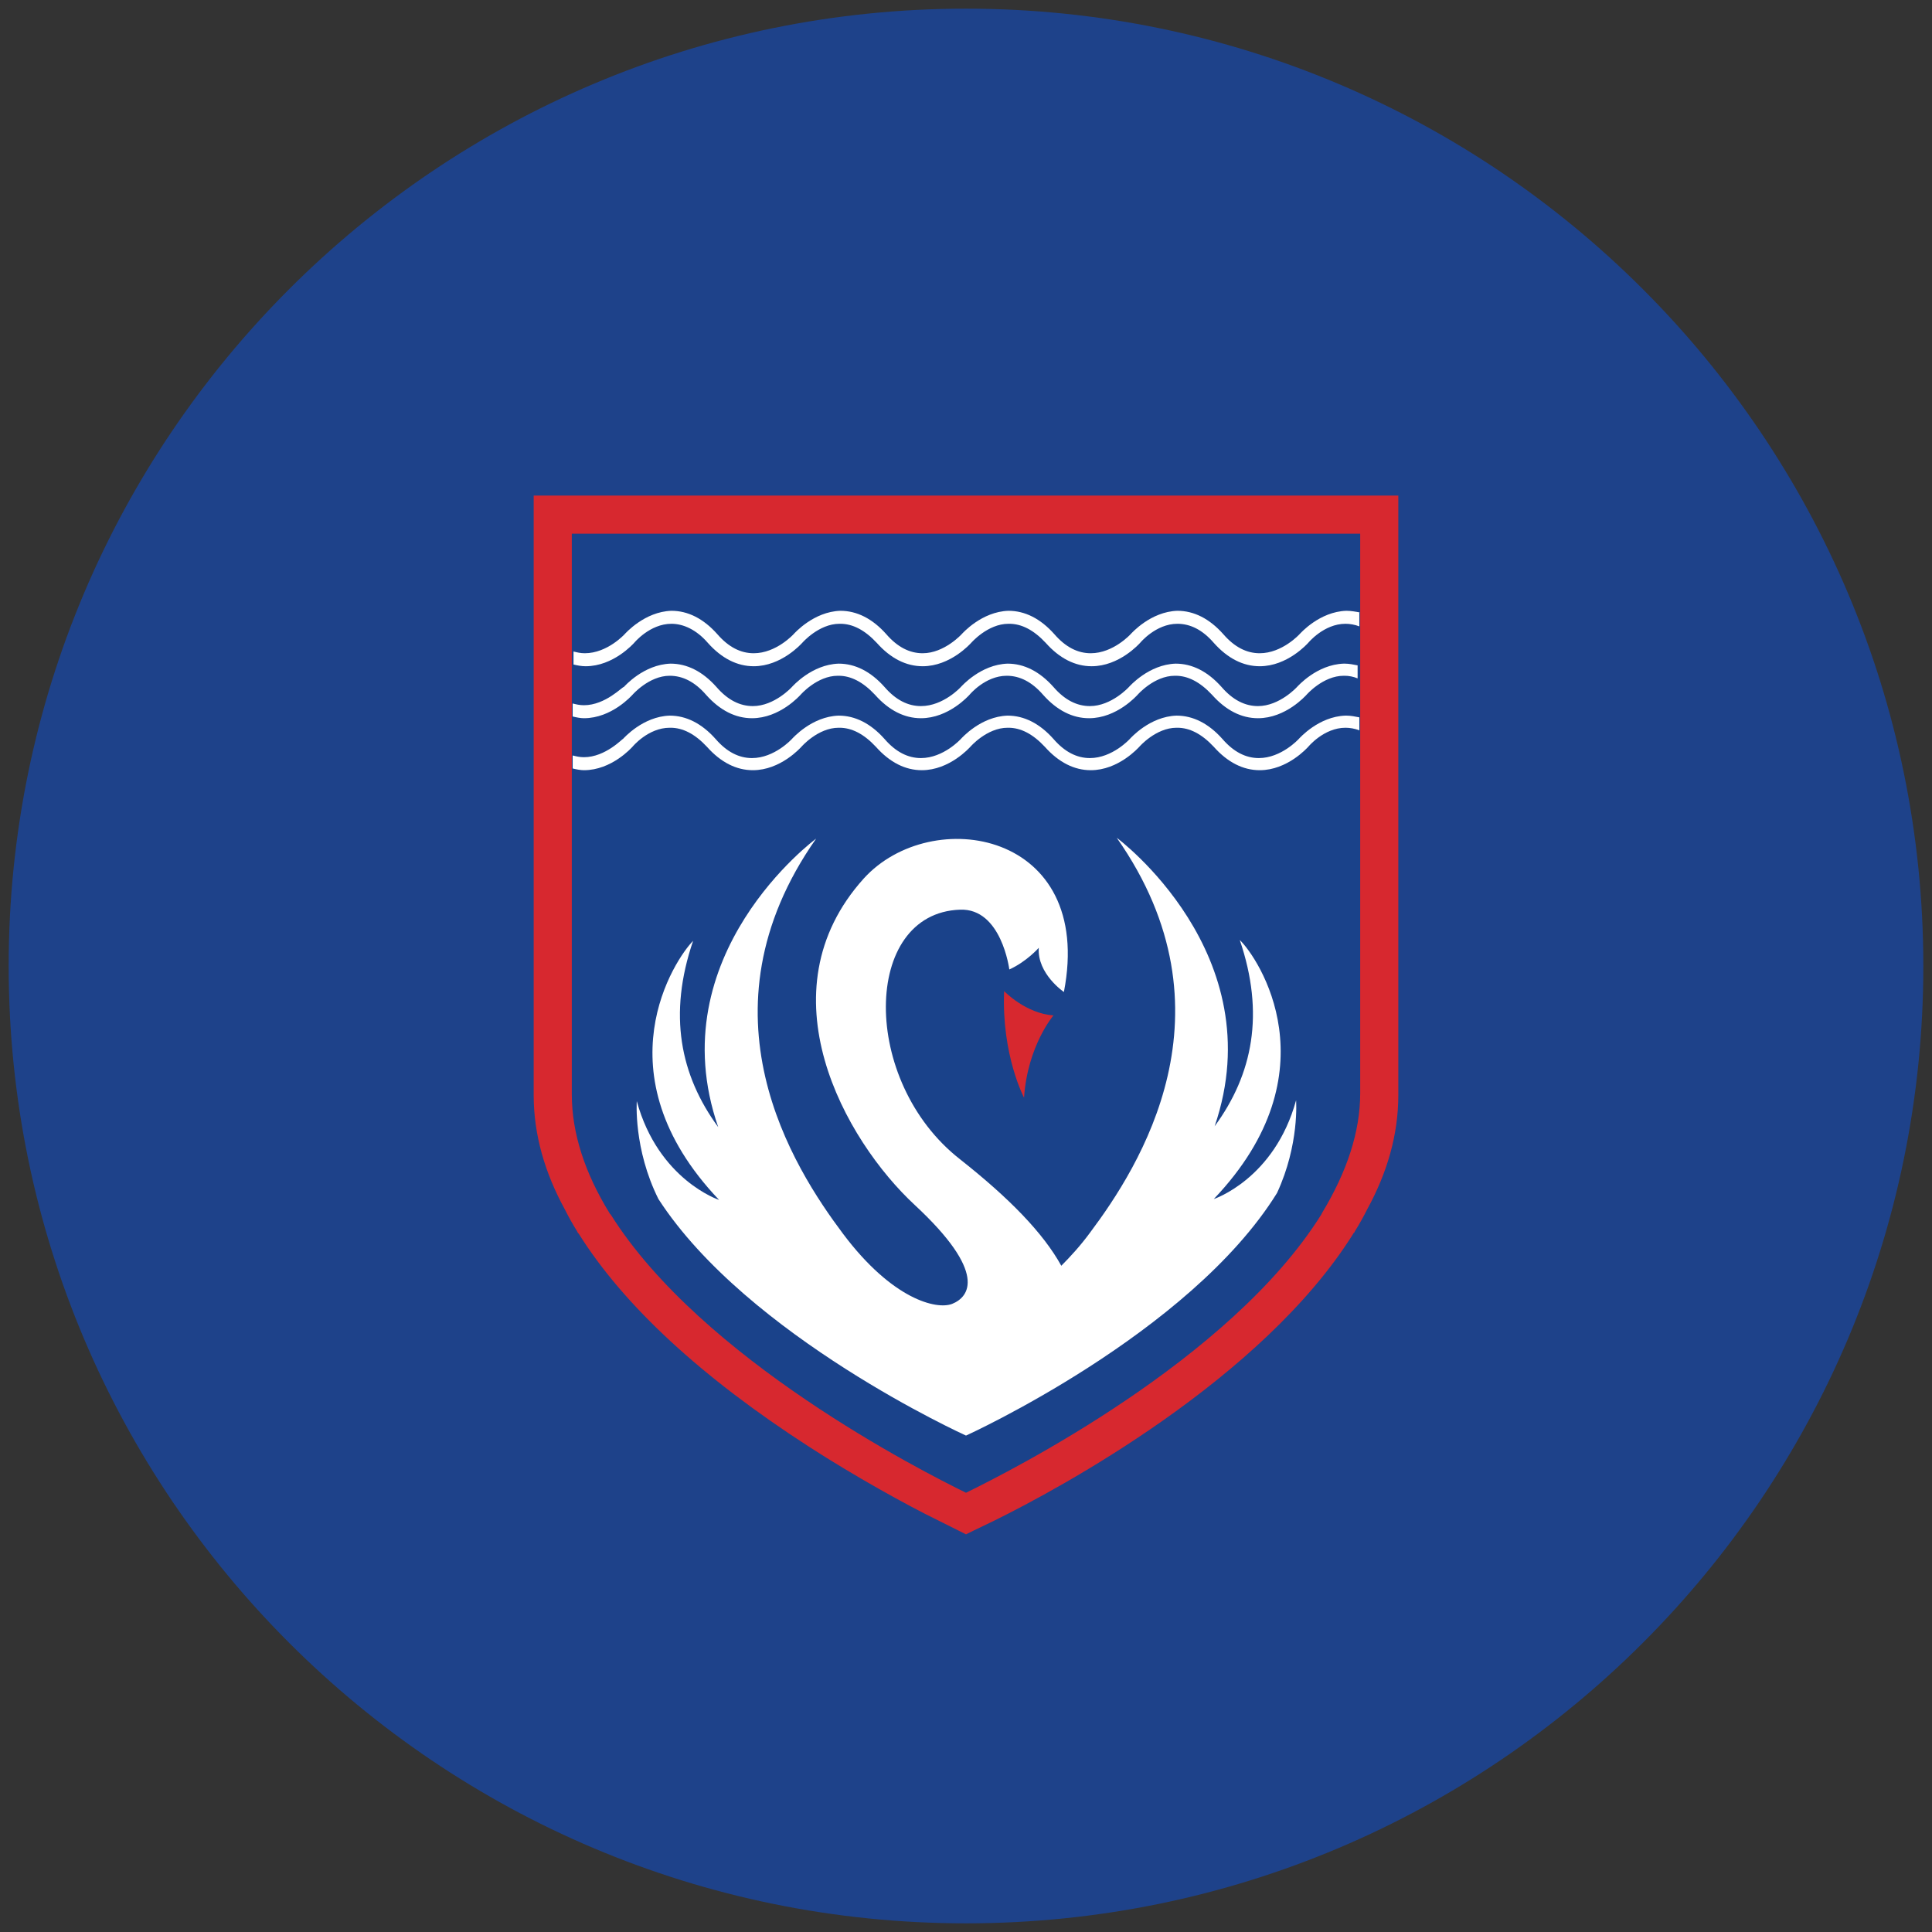 <?xml version="1.0" encoding="utf-8"?>
<!-- Generator: Adobe Illustrator 27.0.0, SVG Export Plug-In . SVG Version: 6.00 Build 0)  -->
<svg version="1.1" id="Layer_1" xmlns="http://www.w3.org/2000/svg" xmlns:xlink="http://www.w3.org/1999/xlink" x="0px" y="0px"
	 viewBox="0 0 223 223" style="enable-background:new 0 0 223 223;" xml:space="preserve">
<rect x="0" y="0" width="223" height="223" fill="#333333" stroke="none"/>
<style type="text/css">
	.st0{clip-path:url(#SVGID_00000057832545062677286300000009687653239992157863_);fill:#1E428A;}
	.st1{clip-path:url(#SVGID_00000057832545062677286300000009687653239992157863_);fill:#1A428A;}
	.st2{clip-path:url(#SVGID_00000057832545062677286300000009687653239992157863_);fill:#FFFFFF;}
	.st3{clip-path:url(#SVGID_00000057832545062677286300000009687653239992157863_);fill:#D7282F;}
</style>
<g>
	<defs>
		<rect id="SVGID_1_" x="1" y="1" width="221" height="221"/>
	</defs>
	<clipPath id="SVGID_00000161608804671006218510000003724011304921873062_">
		<use xlink:href="#SVGID_1_"  style="overflow:visible;"/>
	</clipPath>
	<path style="clip-path:url(#SVGID_00000161608804671006218510000003724011304921873062_);fill:#1E428A;" d="M111.5,222
		c61,0,110.5-49.5,110.5-110.5S172.5,1,111.5,1S1,50.5,1,111.5S50.5,222,111.5,222"/>
	<path style="clip-path:url(#SVGID_00000161608804671006218510000003724011304921873062_);fill:#1A428A;" d="M159.2,126.3V59.5
		h-47.7H63.8v66.8c0,5.2,1.8,10.2,4.7,14.9c0,0,0,0,0,0c0,0,0,0,0,0c0,0.1,0.1,0.1,0.1,0.1c12.1,19.4,42.9,33.4,42.9,33.4h0
		c0,0,30.8-14,42.9-33.4c0,0,0,0,0.1-0.1c0,0,0,0,0,0c0,0,0,0,0,0C157.4,136.5,159.2,131.5,159.2,126.3"/>
	<path style="clip-path:url(#SVGID_00000161608804671006218510000003724011304921873062_);fill:#FFFFFF;" d="M67.4,87.4
		c-0.5,0-0.9-0.1-1.3-0.2v1.5c0.4,0.1,0.9,0.2,1.3,0.2h0c3.2,0,5.5-2.6,5.6-2.7c0,0,1.8-2.2,4.3-2.2c0,0,0,0,0.1,0
		c1.4,0,2.8,0.7,4.2,2.2c1.6,1.8,3.4,2.7,5.3,2.7h0c3.2,0,5.5-2.6,5.6-2.7c0,0,1.9-2.2,4.3-2.2c0,0,0,0,0.1,0c1.4,0,2.8,0.7,4.2,2.2
		c1.6,1.8,3.4,2.7,5.3,2.7h0c3.2,0,5.5-2.6,5.6-2.7c0,0,1.9-2.2,4.3-2.2c0,0,0,0,0.1,0c1.4,0,2.8,0.7,4.2,2.2
		c1.6,1.8,3.4,2.7,5.3,2.7c3.2,0,5.5-2.6,5.6-2.7c0,0,1.9-2.2,4.3-2.2c0,0,0,0,0.1,0c1.4,0,2.8,0.7,4.2,2.2c1.6,1.8,3.4,2.7,5.3,2.7
		h0c3.2,0,5.5-2.6,5.6-2.7c0,0,1.8-2.2,4.3-2.2c0.5,0,1.1,0.1,1.6,0.3v-1.5c-0.5-0.1-1-0.2-1.5-0.2c0,0-0.1,0-0.1,0
		c-3.1,0.1-5.3,2.6-5.4,2.7c0,0-2,2.2-4.6,2.2h0c-1.5,0-2.9-0.7-4.2-2.2c-1.6-1.8-3.4-2.7-5.3-2.7c-3.1,0.1-5.3,2.6-5.4,2.7
		c0,0-2,2.2-4.6,2.2h0c-1.5,0-2.9-0.7-4.2-2.2c-1.6-1.8-3.4-2.7-5.3-2.7c-3.1,0.1-5.3,2.6-5.4,2.7c0,0-2,2.2-4.6,2.2h0
		c-1.5,0-2.9-0.7-4.2-2.2c-1.6-1.8-3.4-2.7-5.3-2.7c-3.1,0.1-5.3,2.6-5.4,2.7c0,0-2,2.2-4.6,2.2h0c-1.5,0-2.9-0.7-4.2-2.2
		c-1.6-1.8-3.4-2.7-5.3-2.7c-3.1,0.1-5.3,2.6-5.4,2.7C71.9,85.2,69.9,87.4,67.4,87.4L67.4,87.4z M67.4,81.4c-0.5,0-0.9-0.1-1.3-0.2
		v1.5c0.4,0.1,0.9,0.2,1.3,0.2h0c3.2,0,5.5-2.6,5.6-2.7c0,0,1.9-2.2,4.3-2.2c1.5,0,2.9,0.7,4.2,2.2c1.6,1.8,3.4,2.7,5.3,2.7h0
		c3.2,0,5.5-2.6,5.6-2.7c0,0,1.9-2.2,4.3-2.2c0,0,0,0,0.1,0c1.4,0,2.8,0.7,4.2,2.2c1.6,1.8,3.4,2.7,5.3,2.7h0c3.2,0,5.5-2.6,5.6-2.7
		c0,0,1.8-2.2,4.3-2.2c1.5,0,2.9,0.7,4.2,2.2c1.6,1.8,3.4,2.7,5.3,2.7h0c3.2,0,5.5-2.6,5.6-2.7c0,0,1.9-2.2,4.3-2.2c0,0,0,0,0.1,0
		c1.4,0,2.8,0.7,4.2,2.2c1.6,1.8,3.4,2.7,5.3,2.7h0c3.2,0,5.5-2.6,5.6-2.7c0,0,1.9-2.2,4.3-2.2c0,0,0,0,0.1,0c0.5,0,1,0.1,1.5,0.3
		v-1.5c-0.5-0.1-1-0.2-1.5-0.2c0,0-0.1,0-0.1,0c-3.1,0.1-5.3,2.6-5.4,2.7c0,0-2,2.2-4.5,2.2h0c-1.5,0-2.9-0.7-4.2-2.2
		c-1.6-1.8-3.4-2.7-5.3-2.7c-3.1,0.1-5.3,2.6-5.4,2.7c0,0-2,2.2-4.5,2.2c-1.5,0-2.9-0.7-4.2-2.2c-1.6-1.8-3.4-2.7-5.3-2.7
		c-3.1,0.1-5.3,2.6-5.4,2.7c0,0-2,2.2-4.6,2.2h0c-1.5,0-2.9-0.7-4.2-2.2c-1.6-1.8-3.4-2.7-5.3-2.7c-3.1,0.1-5.3,2.6-5.4,2.7
		c0,0-2,2.2-4.5,2.2h0c-1.5,0-2.9-0.7-4.2-2.2c-1.6-1.8-3.4-2.7-5.3-2.7c-3.1,0.1-5.3,2.6-5.4,2.7C71.9,79.2,69.9,81.4,67.4,81.4
		L67.4,81.4z M157,70.7c-0.5-0.1-1.1-0.2-1.6-0.2c-3.1,0.1-5.3,2.6-5.4,2.7c0,0-2,2.2-4.6,2.2h0c-1.5,0-2.9-0.7-4.2-2.2
		c-1.6-1.8-3.4-2.7-5.3-2.7c-3.1,0.1-5.3,2.6-5.4,2.7c0,0-2,2.2-4.6,2.2h0c-1.5,0-2.9-0.7-4.2-2.2c-1.6-1.8-3.4-2.7-5.3-2.7
		c-3.1,0.1-5.3,2.6-5.4,2.7c0,0-2,2.2-4.5,2.2c-1.5,0-2.9-0.7-4.2-2.2c-1.6-1.8-3.4-2.7-5.3-2.7c-3.1,0.1-5.3,2.6-5.4,2.7
		c0,0-2,2.2-4.6,2.2h0c-1.5,0-2.9-0.7-4.2-2.2c-1.6-1.8-3.4-2.7-5.3-2.7c-3.1,0.1-5.3,2.6-5.4,2.7c0,0-2,2.2-4.6,2.2h0
		c-0.5,0-0.9-0.1-1.3-0.2v1.5c0.4,0.1,0.9,0.2,1.4,0.2c3.2,0,5.5-2.6,5.6-2.7c0,0,1.8-2.2,4.3-2.2c1.4,0,2.9,0.7,4.2,2.2
		c1.6,1.8,3.4,2.7,5.3,2.7h0c3.2,0,5.5-2.6,5.6-2.7c0,0,1.9-2.2,4.3-2.2c0,0,0,0,0.1,0c1.4,0,2.8,0.7,4.2,2.2
		c1.6,1.8,3.4,2.7,5.3,2.7h0c3.2,0,5.5-2.6,5.6-2.7c0,0,1.9-2.2,4.3-2.2c0,0,0,0,0.1,0c1.4,0,2.8,0.7,4.2,2.2
		c1.6,1.8,3.4,2.7,5.3,2.7h0c3.2,0,5.5-2.6,5.6-2.7c0,0,1.8-2.2,4.3-2.2c1.5,0,2.9,0.7,4.2,2.2c1.6,1.8,3.4,2.7,5.3,2.7h0
		c3.2,0,5.5-2.6,5.6-2.7c0,0,1.8-2.2,4.3-2.2c0.5,0,1.1,0.1,1.6,0.3V70.7z"/>
	<path style="clip-path:url(#SVGID_00000161608804671006218510000003724011304921873062_);fill:#D7282F;" d="M118.2,126.7
		c0.4-6,3.4-9.5,3.4-9.5c-3.2-0.2-5.7-2.8-5.7-2.8C115.6,121.8,118.2,126.7,118.2,126.7"/>
	<path style="clip-path:url(#SVGID_00000161608804671006218510000003724011304921873062_);fill:#FFFFFF;" d="M111.5,165.7
		c0,0,25.8-11.7,35.9-28c2.6-5.6,2.2-10.7,2.2-10.7c-2.5,9.1-9.5,11.4-9.5,11.4c14-14.7,5.1-27.9,3-29.9c2.9,8.5,1.5,15.5-2.9,21.5
		c6.8-19.9-11.3-33.3-11.3-33.3c14.1,20.1,2.6,38-3.1,45.6c-1.1,1.5-2.3,2.8-3.3,3.8c-2.1-3.8-6-7.8-11.7-12.3
		c-11.5-9-11.3-28.4,0-28.8c4.8-0.2,5.7,6.9,5.7,6.9c2-0.9,3.4-2.5,3.4-2.5c-0.2,3,2.9,5.1,2.9,5.1c3.6-18.6-15.3-21.7-23.1-13.1
		c-11.8,13.1-2.2,30.2,5.9,37.7c8.4,7.8,6.3,10.6,4.3,11.4c-1.8,0.7-6.9-0.5-12.6-8.1c-5.7-7.6-17.2-25.5-3.1-45.6
		c0,0-18.2,13.4-11.3,33.3c-4.4-6-5.8-13-2.9-21.5c-2,2-11,15.2,3,29.9c0,0-7-2.3-9.5-11.4c0,0-0.4,5.5,2.5,11.3
		C86.3,154.3,111.5,165.7,111.5,165.7"/>
	<path style="clip-path:url(#SVGID_00000161608804671006218510000003724011304921873062_);fill:#D7282F;" d="M157,126.2
		c0,4.4-1.5,9-4.4,13.8l-0.1,0.2c-10.5,16.8-35.9,29.6-41,32.1c-5.1-2.5-30.5-15.4-41-32.1l0,0l-0.1-0.1c-2.9-4.7-4.4-9.3-4.4-13.8
		V61.6H157V126.2z M161.4,126.4v-0.2v-1.7V57.2H61.6v67.3v1.7v0.2c0,4.6,1.3,9,3.6,13.2c0.4,0.8,0.9,1.7,1.4,2.5l0.1,0.2
		c0,0,0.1,0.1,0.1,0.1c5.2,8.3,14.2,16.6,26.6,24.6c5.1,3.3,11.2,6.7,14.9,8.5c2,1,3.2,1.6,3.2,1.6h0c0,0,1.2-0.6,3.3-1.6
		c7.5-3.7,30.9-16.3,41.4-33.1c0-0.1,0.1-0.1,0.1-0.1l0.1-0.2c0.5-0.8,1-1.7,1.4-2.5C160.1,135.4,161.4,131,161.4,126.4"/>
</g>
</svg>
